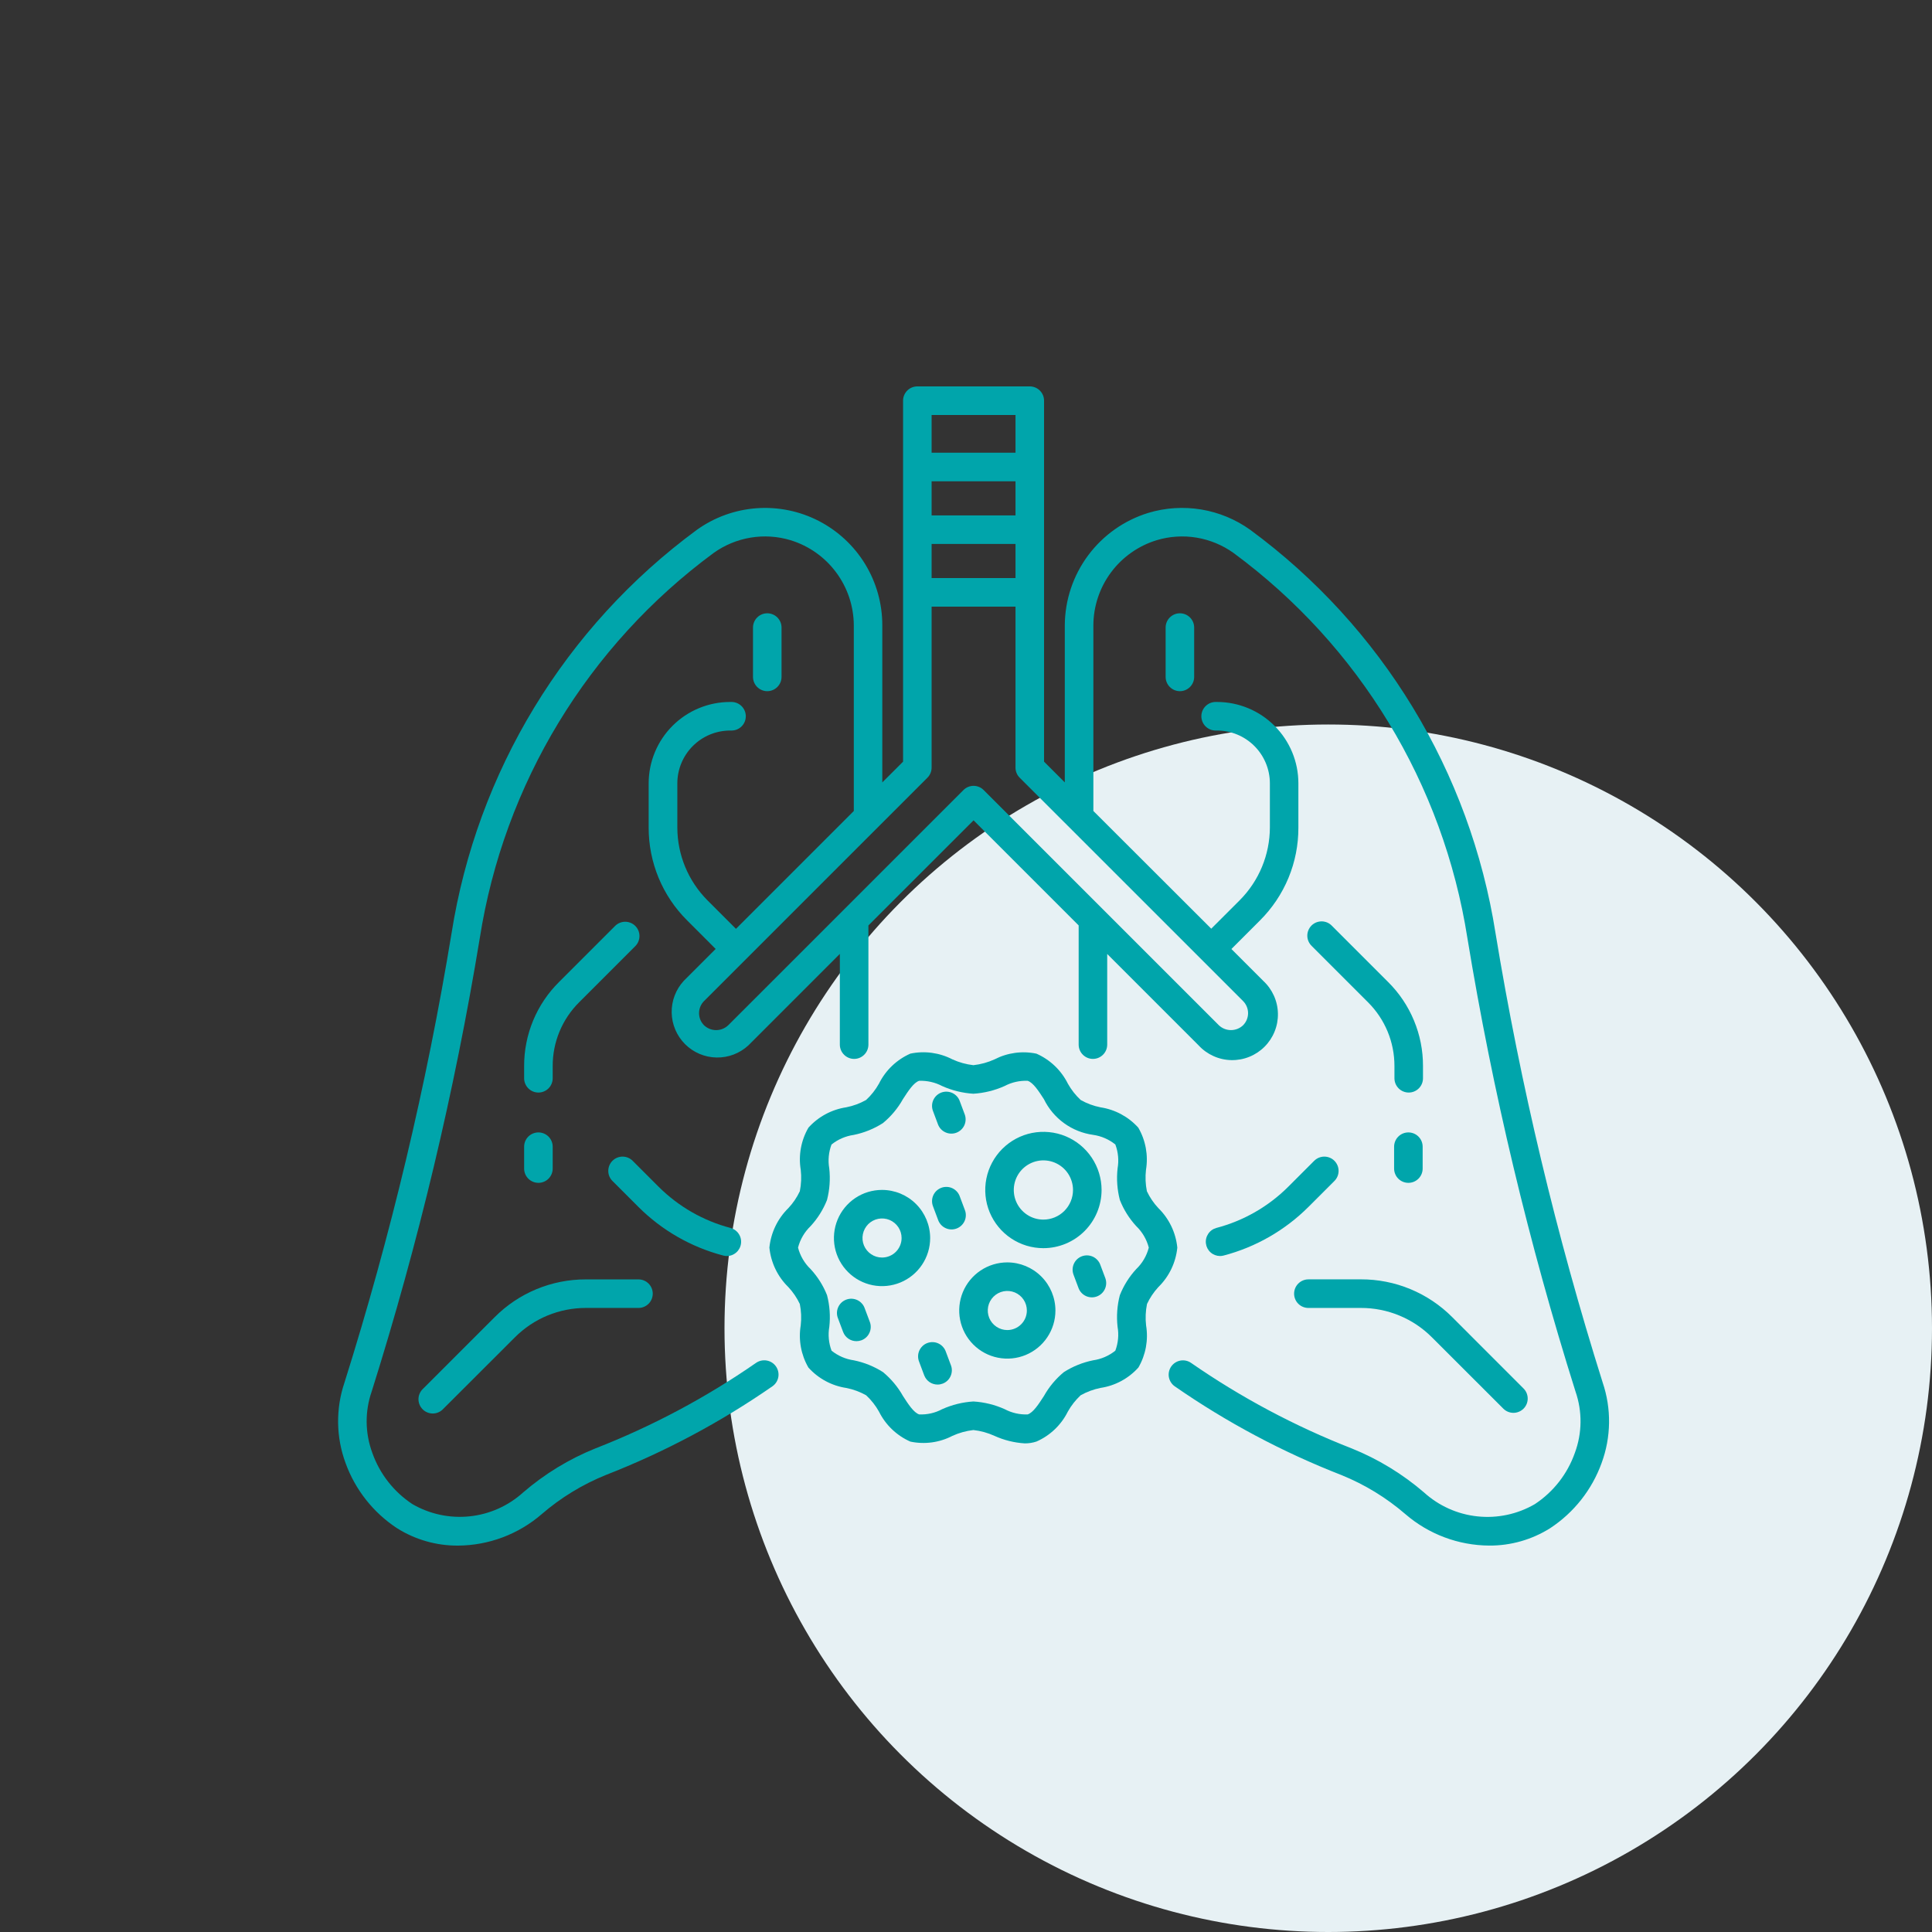 <svg xmlns="http://www.w3.org/2000/svg" width="80" height="80" viewBox="0 0 80 80" fill="none"><rect x="0" y="0" width="80" height="80" fill="#333333" stroke="none"/><circle cx="55" cy="55" r="25" fill="#E7F1F4"></circle><path d="M48.266 25.986V28.028C48.266 28.185 48.328 28.335 48.439 28.446C48.55 28.557 48.7 28.62 48.857 28.62C49.014 28.62 49.164 28.557 49.275 28.446C49.386 28.335 49.448 28.185 49.448 28.028V25.986C49.448 25.829 49.386 25.679 49.275 25.568C49.164 25.457 49.014 25.395 48.857 25.395C48.7 25.395 48.55 25.457 48.439 25.568C48.328 25.679 48.266 25.829 48.266 25.986Z" fill="#00A5AB"></path><path d="M55.149 38.333C55.095 38.276 55.03 38.231 54.958 38.2C54.885 38.169 54.808 38.153 54.729 38.152C54.651 38.152 54.573 38.167 54.5 38.196C54.428 38.226 54.361 38.27 54.306 38.325C54.251 38.381 54.207 38.447 54.177 38.52C54.147 38.592 54.132 38.67 54.133 38.749C54.133 38.827 54.15 38.905 54.181 38.977C54.212 39.049 54.257 39.114 54.313 39.169L56.646 41.502C56.994 41.848 57.27 42.26 57.458 42.713C57.646 43.167 57.742 43.653 57.741 44.144V44.649C57.741 44.806 57.803 44.956 57.914 45.067C58.025 45.178 58.175 45.24 58.332 45.24C58.489 45.24 58.639 45.178 58.75 45.067C58.861 44.956 58.923 44.806 58.923 44.649V44.144C58.925 43.498 58.799 42.858 58.551 42.261C58.304 41.664 57.941 41.122 57.482 40.666L55.149 38.333Z" fill="#00A5AB"></path><path d="M58.909 48.388V47.482C58.909 47.325 58.847 47.175 58.736 47.064C58.625 46.953 58.475 46.891 58.318 46.891C58.161 46.891 58.011 46.953 57.9 47.064C57.789 47.175 57.727 47.325 57.727 47.482V48.388C57.727 48.545 57.789 48.695 57.9 48.806C58.011 48.917 58.161 48.979 58.318 48.979C58.475 48.979 58.625 48.917 58.736 48.806C58.847 48.695 58.909 48.545 58.909 48.388Z" fill="#00A5AB"></path><path d="M50.368 50.846C50.23 50.883 50.109 50.969 50.03 51.089C49.95 51.208 49.916 51.352 49.935 51.494C49.953 51.636 50.022 51.766 50.13 51.861C50.237 51.956 50.376 52.008 50.519 52.009C50.57 52.009 50.62 52.002 50.67 51.989C51.996 51.641 53.206 50.947 54.177 49.979L55.248 48.909C55.304 48.855 55.349 48.789 55.38 48.717C55.411 48.645 55.428 48.568 55.428 48.489C55.429 48.41 55.414 48.333 55.384 48.26C55.354 48.187 55.31 48.121 55.255 48.066C55.2 48.01 55.133 47.966 55.061 47.937C54.988 47.907 54.91 47.892 54.832 47.893C54.753 47.893 54.676 47.91 54.603 47.941C54.531 47.972 54.466 48.017 54.411 48.073L53.341 49.143C52.518 49.963 51.492 50.551 50.368 50.846Z" fill="#00A5AB"></path><path d="M54.177 52.976C54.02 52.976 53.87 53.039 53.759 53.15C53.648 53.261 53.586 53.411 53.586 53.568C53.586 53.724 53.648 53.875 53.759 53.986C53.87 54.097 54.02 54.159 54.177 54.159H56.352C56.899 54.158 57.441 54.265 57.947 54.475C58.453 54.684 58.912 54.992 59.297 55.38L62.257 58.337C62.368 58.444 62.518 58.504 62.673 58.503C62.828 58.501 62.976 58.439 63.086 58.33C63.196 58.22 63.258 58.072 63.259 57.916C63.26 57.761 63.201 57.612 63.093 57.501L60.134 54.54C59.638 54.042 59.049 53.648 58.4 53.379C57.751 53.11 57.055 52.973 56.352 52.975L54.177 52.976Z" fill="#00A5AB"></path><path d="M14.31 60.584C14.71 61.688 15.457 62.634 16.439 63.279C17.195 63.756 18.072 64.006 18.966 64C20.239 63.992 21.466 63.531 22.429 62.699C23.219 62.017 24.116 61.469 25.084 61.077C27.519 60.127 29.834 58.894 31.982 57.405C32.111 57.316 32.2 57.179 32.228 57.025C32.256 56.87 32.221 56.711 32.132 56.582C32.043 56.453 31.906 56.365 31.752 56.337C31.598 56.309 31.439 56.343 31.309 56.432C29.237 57.869 27.004 59.058 24.655 59.975C23.565 60.414 22.555 61.03 21.664 61.797C21.05 62.354 20.274 62.701 19.449 62.788C18.625 62.875 17.794 62.698 17.077 62.282C16.308 61.775 15.725 61.032 15.418 60.163C15.113 59.343 15.104 58.441 15.392 57.615C17.325 51.474 18.82 45.204 19.866 38.851C20.866 32.465 24.346 26.731 29.551 22.896C30.006 22.57 30.53 22.353 31.082 22.262C31.634 22.17 32.2 22.207 32.736 22.369C33.49 22.6 34.151 23.066 34.622 23.7C35.093 24.333 35.35 25.1 35.354 25.889V33.581L30.474 38.461L29.292 37.278C28.498 36.479 28.05 35.399 28.047 34.273V32.434C28.048 31.855 28.279 31.3 28.688 30.891C29.097 30.481 29.652 30.251 30.232 30.25H30.291C30.448 30.25 30.598 30.188 30.709 30.077C30.82 29.966 30.882 29.816 30.882 29.659C30.882 29.502 30.82 29.352 30.709 29.241C30.598 29.13 30.448 29.067 30.291 29.067H30.232C29.338 29.067 28.481 29.422 27.849 30.053C27.217 30.684 26.861 31.541 26.86 32.434V34.267C26.858 34.981 26.998 35.689 27.271 36.349C27.544 37.008 27.945 37.607 28.452 38.111L29.634 39.294L28.315 40.613C27.983 40.972 27.803 41.446 27.813 41.934C27.822 42.423 28.021 42.889 28.366 43.235C28.712 43.581 29.178 43.78 29.667 43.789C30.156 43.799 30.63 43.619 30.989 43.287L34.776 39.499V43.255C34.776 43.412 34.839 43.563 34.95 43.673C35.06 43.784 35.211 43.847 35.368 43.847C35.525 43.847 35.675 43.784 35.786 43.673C35.897 43.563 35.959 43.412 35.959 43.255V38.32L40.313 33.968L44.665 38.32V43.255C44.665 43.412 44.727 43.563 44.838 43.673C44.949 43.784 45.099 43.847 45.256 43.847C45.413 43.847 45.563 43.784 45.674 43.673C45.785 43.563 45.847 43.412 45.847 43.255V39.502L49.635 43.29C49.808 43.477 50.017 43.627 50.249 43.731C50.481 43.836 50.733 43.892 50.987 43.897C51.242 43.902 51.495 43.856 51.731 43.76C51.968 43.665 52.182 43.523 52.362 43.343C52.542 43.163 52.684 42.949 52.779 42.712C52.875 42.476 52.921 42.223 52.916 41.968C52.911 41.713 52.855 41.462 52.75 41.23C52.646 40.998 52.496 40.789 52.309 40.616L50.99 39.297L52.172 38.114C52.678 37.61 53.08 37.011 53.353 36.352C53.626 35.692 53.766 34.984 53.763 34.27V32.434C53.763 31.542 53.407 30.686 52.776 30.055C52.145 29.423 51.289 29.068 50.397 29.067H50.337C50.181 29.067 50.03 29.13 49.919 29.241C49.808 29.352 49.746 29.502 49.746 29.659C49.746 29.816 49.808 29.966 49.919 30.077C50.03 30.188 50.181 30.25 50.337 30.25H50.397C50.976 30.25 51.531 30.481 51.941 30.89C52.351 31.3 52.582 31.855 52.583 32.434V34.267C52.579 35.394 52.132 36.474 51.338 37.273L50.155 38.455L45.274 33.581V25.889C45.278 25.1 45.535 24.332 46.006 23.699C46.478 23.066 47.139 22.6 47.894 22.369C48.43 22.207 48.995 22.171 49.547 22.262C50.099 22.354 50.623 22.571 51.078 22.897C56.282 26.731 59.763 32.465 60.763 38.851C61.808 45.204 63.303 51.475 65.237 57.615C65.525 58.443 65.516 59.344 65.21 60.165C64.904 61.032 64.323 61.776 63.554 62.283C62.836 62.7 62.004 62.878 61.178 62.79C60.352 62.703 59.576 62.354 58.961 61.795C58.071 61.03 57.062 60.416 55.974 59.977C53.625 59.06 51.392 57.871 49.32 56.435C49.191 56.345 49.032 56.311 48.877 56.339C48.723 56.367 48.586 56.456 48.497 56.584C48.408 56.714 48.373 56.873 48.401 57.027C48.43 57.181 48.518 57.318 48.647 57.407C50.795 58.897 53.11 60.129 55.545 61.079C56.511 61.47 57.406 62.017 58.195 62.698C59.16 63.53 60.389 63.991 61.663 63.999C62.558 64.005 63.436 63.754 64.192 63.277C65.172 62.632 65.918 61.688 66.318 60.584C66.715 59.509 66.731 58.329 66.362 57.243C64.446 51.158 62.964 44.944 61.928 38.649C60.876 31.958 57.226 25.953 51.77 21.939C51.167 21.507 50.474 21.219 49.742 21.097C49.011 20.976 48.261 21.023 47.551 21.237C46.554 21.543 45.681 22.159 45.058 22.996C44.436 23.832 44.097 24.846 44.091 25.889V32.398L43.232 31.539V16.591C43.232 16.434 43.17 16.284 43.059 16.173C42.948 16.062 42.798 16 42.641 16H37.985C37.828 16 37.678 16.062 37.567 16.173C37.456 16.284 37.394 16.434 37.394 16.591V31.539L36.534 32.398V25.889C36.535 24.997 36.289 24.122 35.825 23.36C35.36 22.598 34.694 21.979 33.901 21.57C33.108 21.162 32.217 20.98 31.327 21.045C30.437 21.11 29.582 21.419 28.856 21.939C23.4 25.953 19.75 31.958 18.697 38.649C17.662 44.944 16.181 51.158 14.266 57.243C13.897 58.329 13.912 59.508 14.31 60.584ZM40.313 23.937H38.576V22.523H42.05V23.937H40.313ZM40.313 19.929H42.05V21.341H38.576V19.929H40.313ZM40.109 17.183H42.05V18.746H38.576V17.183H40.109ZM38.404 32.202C38.514 32.091 38.576 31.941 38.576 31.784V25.119H42.05V31.784C42.049 31.941 42.111 32.091 42.222 32.202L51.473 41.452C51.605 41.585 51.68 41.765 51.68 41.953C51.68 42.141 51.605 42.321 51.473 42.454C51.338 42.583 51.158 42.654 50.972 42.654C50.785 42.654 50.606 42.583 50.471 42.454L40.731 32.714C40.62 32.603 40.47 32.54 40.313 32.54C40.156 32.54 40.006 32.603 39.895 32.714L30.154 42.454C30.019 42.583 29.84 42.655 29.654 42.655C29.467 42.655 29.288 42.583 29.153 42.454C29.02 42.321 28.946 42.141 28.946 41.953C28.946 41.765 29.02 41.585 29.153 41.452L38.404 32.202Z" fill="#00A5AB"></path><path d="M32.362 28.028V25.986C32.362 25.829 32.3 25.679 32.189 25.568C32.078 25.457 31.928 25.395 31.771 25.395C31.614 25.395 31.464 25.457 31.353 25.568C31.242 25.679 31.18 25.829 31.18 25.986V28.028C31.18 28.185 31.242 28.335 31.353 28.446C31.464 28.557 31.614 28.62 31.771 28.62C31.928 28.62 32.078 28.557 32.189 28.446C32.3 28.335 32.362 28.185 32.362 28.028Z" fill="#00A5AB"></path><path d="M22.294 45.24C22.451 45.24 22.602 45.178 22.713 45.067C22.823 44.956 22.886 44.805 22.886 44.649V44.145C22.884 43.654 22.98 43.168 23.168 42.714C23.356 42.261 23.632 41.849 23.98 41.503L26.313 39.17C26.421 39.059 26.48 38.909 26.479 38.754C26.478 38.599 26.416 38.451 26.306 38.341C26.196 38.231 26.048 38.169 25.893 38.168C25.738 38.167 25.588 38.226 25.477 38.334L23.144 40.667C22.686 41.122 22.322 41.664 22.075 42.261C21.828 42.858 21.701 43.498 21.703 44.145V44.649C21.703 44.806 21.766 44.956 21.877 45.067C21.987 45.178 22.138 45.24 22.294 45.24Z" fill="#00A5AB"></path><path d="M21.703 48.388C21.703 48.545 21.765 48.695 21.876 48.806C21.987 48.917 22.138 48.979 22.294 48.979C22.451 48.979 22.602 48.917 22.713 48.806C22.823 48.695 22.886 48.545 22.886 48.388V47.482C22.886 47.325 22.823 47.175 22.713 47.064C22.602 46.953 22.451 46.891 22.294 46.891C22.138 46.891 21.987 46.953 21.876 47.064C21.765 47.175 21.703 47.325 21.703 47.482V48.388Z" fill="#00A5AB"></path><path d="M30.097 52.01C30.24 52.01 30.379 51.957 30.487 51.862C30.595 51.768 30.665 51.637 30.683 51.494C30.702 51.352 30.668 51.207 30.587 51.088C30.507 50.969 30.387 50.883 30.247 50.846C29.123 50.551 28.098 49.963 27.274 49.143L26.204 48.073C26.15 48.017 26.084 47.972 26.012 47.941C25.94 47.91 25.863 47.893 25.784 47.893C25.705 47.892 25.628 47.907 25.555 47.937C25.482 47.966 25.416 48.01 25.361 48.066C25.305 48.121 25.261 48.187 25.232 48.26C25.202 48.333 25.187 48.41 25.188 48.489C25.188 48.568 25.204 48.645 25.235 48.717C25.267 48.789 25.311 48.855 25.368 48.909L26.438 49.979C27.409 50.947 28.62 51.641 29.946 51.989C29.995 52.002 30.046 52.009 30.097 52.01Z" fill="#00A5AB"></path><path d="M17.522 57.501C17.463 57.555 17.415 57.62 17.382 57.693C17.348 57.766 17.33 57.844 17.328 57.925C17.326 58.005 17.341 58.084 17.371 58.159C17.4 58.233 17.445 58.3 17.502 58.357C17.558 58.414 17.626 58.458 17.701 58.488C17.775 58.517 17.855 58.532 17.935 58.53C18.015 58.528 18.093 58.509 18.166 58.476C18.239 58.442 18.304 58.395 18.358 58.335L21.318 55.379C21.704 54.991 22.163 54.683 22.668 54.474C23.174 54.265 23.716 54.158 24.263 54.159H26.438C26.595 54.159 26.745 54.097 26.856 53.986C26.967 53.875 27.029 53.725 27.029 53.568C27.029 53.411 26.967 53.261 26.856 53.15C26.745 53.039 26.595 52.977 26.438 52.977H24.263C23.56 52.975 22.864 53.112 22.215 53.381C21.566 53.65 20.977 54.044 20.482 54.542L17.522 57.501Z" fill="#00A5AB"></path><path d="M36.523 49.272C36.129 49.272 35.744 49.388 35.417 49.607C35.089 49.826 34.834 50.137 34.683 50.501C34.532 50.865 34.493 51.266 34.569 51.652C34.646 52.039 34.836 52.394 35.115 52.672C35.393 52.951 35.748 53.141 36.135 53.218C36.521 53.294 36.922 53.255 37.286 53.104C37.65 52.953 37.961 52.698 38.18 52.37C38.399 52.043 38.516 51.658 38.516 51.264C38.515 50.736 38.305 50.229 37.931 49.856C37.558 49.482 37.051 49.272 36.523 49.272ZM36.523 52.072C36.363 52.072 36.207 52.025 36.074 51.936C35.941 51.847 35.837 51.721 35.775 51.573C35.714 51.425 35.698 51.262 35.73 51.105C35.761 50.948 35.838 50.804 35.951 50.69C36.065 50.577 36.209 50.5 36.366 50.469C36.523 50.438 36.686 50.454 36.834 50.515C36.981 50.577 37.108 50.681 37.197 50.814C37.286 50.947 37.333 51.103 37.333 51.264C37.333 51.478 37.247 51.684 37.095 51.836C36.944 51.987 36.738 52.072 36.523 52.072Z" fill="#00A5AB"></path><path d="M41.711 52.273C41.317 52.273 40.932 52.39 40.604 52.609C40.276 52.828 40.021 53.139 39.87 53.503C39.72 53.867 39.68 54.268 39.757 54.654C39.834 55.041 40.024 55.396 40.302 55.674C40.581 55.953 40.936 56.143 41.322 56.219C41.709 56.296 42.109 56.257 42.473 56.106C42.837 55.955 43.148 55.7 43.367 55.372C43.586 55.045 43.703 54.66 43.703 54.266C43.702 53.737 43.492 53.231 43.119 52.858C42.745 52.484 42.239 52.274 41.711 52.273ZM41.711 55.075C41.551 55.075 41.394 55.027 41.261 54.938C41.128 54.849 41.024 54.723 40.963 54.575C40.902 54.427 40.886 54.264 40.917 54.107C40.948 53.95 41.025 53.806 41.139 53.692C41.252 53.579 41.396 53.502 41.553 53.471C41.71 53.44 41.873 53.456 42.021 53.517C42.169 53.579 42.295 53.682 42.384 53.816C42.473 53.949 42.52 54.105 42.52 54.266C42.52 54.48 42.435 54.686 42.283 54.837C42.131 54.989 41.925 55.074 41.711 55.075Z" fill="#00A5AB"></path><path d="M45.614 49.276C45.614 48.799 45.472 48.334 45.208 47.938C44.943 47.541 44.567 47.233 44.127 47.05C43.687 46.868 43.203 46.821 42.735 46.913C42.268 47.006 41.839 47.236 41.502 47.573C41.166 47.909 40.936 48.339 40.843 48.806C40.75 49.273 40.798 49.757 40.98 50.197C41.163 50.637 41.471 51.014 41.867 51.278C42.263 51.543 42.729 51.684 43.205 51.684C43.844 51.683 44.456 51.429 44.907 50.978C45.359 50.526 45.613 49.914 45.614 49.276ZM43.205 50.501C42.963 50.502 42.725 50.43 42.524 50.295C42.322 50.16 42.165 49.969 42.072 49.745C41.979 49.52 41.955 49.274 42.002 49.036C42.049 48.798 42.166 48.579 42.337 48.408C42.509 48.236 42.728 48.12 42.966 48.072C43.203 48.025 43.45 48.049 43.674 48.142C43.898 48.235 44.09 48.392 44.225 48.594C44.359 48.796 44.431 49.033 44.431 49.276C44.431 49.601 44.301 49.912 44.072 50.142C43.842 50.372 43.53 50.501 43.205 50.501Z" fill="#00A5AB"></path><path d="M47.963 53.297C48.41 52.861 48.688 52.282 48.75 51.661C48.688 51.039 48.409 50.46 47.963 50.023C47.77 49.817 47.61 49.582 47.49 49.326C47.431 49.034 47.419 48.735 47.453 48.439C47.552 47.838 47.44 47.222 47.135 46.695C46.726 46.241 46.173 45.944 45.57 45.852C45.282 45.795 45.005 45.693 44.75 45.549C44.538 45.352 44.359 45.124 44.218 44.872C43.943 44.319 43.482 43.879 42.917 43.63C42.328 43.506 41.715 43.59 41.18 43.867C40.904 43.992 40.609 44.073 40.307 44.107C40.005 44.073 39.711 43.991 39.435 43.865C38.9 43.588 38.286 43.504 37.697 43.628C37.132 43.877 36.671 44.317 36.397 44.87C36.256 45.122 36.076 45.351 35.864 45.547C35.609 45.691 35.333 45.793 35.045 45.85C34.44 45.941 33.884 46.239 33.475 46.695C33.169 47.222 33.057 47.839 33.157 48.44C33.19 48.736 33.178 49.035 33.119 49.327C32.999 49.582 32.839 49.818 32.646 50.024C32.2 50.461 31.921 51.04 31.859 51.661C31.921 52.282 32.199 52.862 32.646 53.298C32.839 53.505 32.998 53.74 33.119 53.996C33.178 54.288 33.19 54.587 33.156 54.883C33.057 55.484 33.169 56.1 33.474 56.627C33.884 57.083 34.439 57.382 35.045 57.473C35.333 57.53 35.609 57.632 35.864 57.775C36.076 57.972 36.256 58.2 36.397 58.452C36.671 59.005 37.132 59.445 37.697 59.694C38.287 59.818 38.901 59.735 39.435 59.457C39.711 59.331 40.005 59.249 40.307 59.215C40.609 59.248 40.903 59.33 41.179 59.456C41.574 59.635 41.998 59.74 42.43 59.767C42.595 59.769 42.759 59.743 42.916 59.692C43.482 59.444 43.942 59.004 44.217 58.451C44.358 58.199 44.538 57.971 44.749 57.774C45.005 57.631 45.281 57.529 45.568 57.471C46.174 57.381 46.729 57.082 47.139 56.626C47.444 56.099 47.557 55.483 47.457 54.882C47.423 54.586 47.436 54.287 47.495 53.995C47.614 53.74 47.772 53.505 47.963 53.297ZM47.048 52.551C46.757 52.866 46.528 53.232 46.37 53.631C46.259 54.058 46.227 54.502 46.276 54.94C46.334 55.272 46.302 55.613 46.183 55.929C45.917 56.142 45.599 56.28 45.261 56.328C44.832 56.415 44.422 56.58 44.053 56.816C43.718 57.092 43.438 57.428 43.226 57.807C43.007 58.145 42.782 58.494 42.553 58.568C42.223 58.581 41.895 58.506 41.603 58.351C41.194 58.167 40.755 58.059 40.307 58.032C39.86 58.059 39.422 58.168 39.013 58.351C38.721 58.508 38.393 58.582 38.062 58.568C37.835 58.494 37.609 58.144 37.391 57.807C37.178 57.428 36.897 57.093 36.563 56.816C36.194 56.58 35.784 56.415 35.355 56.328C35.017 56.28 34.699 56.142 34.433 55.929C34.315 55.614 34.282 55.272 34.34 54.941C34.389 54.502 34.357 54.058 34.246 53.631C34.088 53.232 33.857 52.866 33.566 52.551C33.313 52.309 33.132 52 33.045 51.661C33.132 51.321 33.313 51.013 33.566 50.77C33.856 50.455 34.086 50.089 34.244 49.691C34.355 49.264 34.386 48.82 34.338 48.381C34.28 48.049 34.312 47.708 34.431 47.392C34.697 47.179 35.015 47.042 35.352 46.994C35.781 46.907 36.191 46.741 36.56 46.505C36.895 46.229 37.176 45.893 37.388 45.514C37.607 45.176 37.832 44.827 38.06 44.754C38.39 44.742 38.718 44.816 39.011 44.97C39.419 45.153 39.858 45.261 40.304 45.289C40.752 45.261 41.19 45.153 41.598 44.97C41.892 44.814 42.222 44.74 42.554 44.754C42.782 44.827 43.008 45.177 43.226 45.514C43.418 45.909 43.705 46.25 44.06 46.508C44.416 46.766 44.829 46.932 45.264 46.992C45.601 47.04 45.919 47.178 46.184 47.391C46.303 47.706 46.335 48.047 46.277 48.379C46.228 48.818 46.26 49.262 46.371 49.689C46.528 50.088 46.758 50.455 47.048 50.77C47.301 51.013 47.481 51.321 47.569 51.661C47.482 52 47.301 52.309 47.048 52.551Z" fill="#00A5AB"></path><path d="M39.951 50.098L39.743 49.543C39.717 49.468 39.677 49.4 39.624 49.342C39.571 49.283 39.507 49.236 39.436 49.202C39.365 49.169 39.288 49.15 39.209 49.147C39.13 49.144 39.052 49.156 38.978 49.184C38.904 49.212 38.837 49.254 38.779 49.307C38.722 49.361 38.676 49.426 38.644 49.498C38.612 49.57 38.595 49.648 38.594 49.727C38.592 49.805 38.607 49.884 38.636 49.957L38.844 50.512C38.87 50.586 38.91 50.655 38.963 50.713C39.016 50.772 39.08 50.819 39.151 50.852C39.222 50.886 39.3 50.905 39.378 50.908C39.457 50.911 39.535 50.898 39.609 50.871C39.683 50.843 39.75 50.801 39.808 50.747C39.865 50.693 39.911 50.628 39.943 50.556C39.975 50.484 39.992 50.407 39.993 50.328C39.995 50.249 39.981 50.171 39.951 50.098Z" fill="#00A5AB"></path><path d="M38.844 46.569C38.901 46.712 39.012 46.828 39.154 46.89C39.295 46.953 39.455 46.958 39.6 46.904C39.745 46.849 39.863 46.741 39.929 46.601C39.994 46.461 40.002 46.301 39.951 46.155L39.743 45.599C39.717 45.525 39.677 45.457 39.624 45.398C39.571 45.34 39.507 45.292 39.436 45.259C39.365 45.226 39.288 45.207 39.209 45.204C39.13 45.2 39.052 45.213 38.978 45.24C38.904 45.268 38.837 45.31 38.779 45.364C38.722 45.418 38.676 45.483 38.644 45.555C38.612 45.627 38.595 45.705 38.594 45.783C38.592 45.862 38.607 45.94 38.636 46.013L38.844 46.569Z" fill="#00A5AB"></path><path d="M39.168 55.979C39.143 55.904 39.103 55.834 39.05 55.775C38.998 55.715 38.934 55.666 38.862 55.632C38.79 55.598 38.712 55.578 38.633 55.575C38.554 55.571 38.474 55.584 38.4 55.612C38.325 55.639 38.257 55.682 38.2 55.737C38.142 55.792 38.096 55.858 38.064 55.931C38.033 56.003 38.016 56.082 38.016 56.161C38.015 56.241 38.031 56.32 38.061 56.393L38.269 56.949C38.312 57.061 38.387 57.158 38.486 57.227C38.585 57.295 38.703 57.332 38.823 57.332C38.894 57.332 38.964 57.319 39.031 57.294C39.104 57.267 39.17 57.226 39.227 57.173C39.284 57.12 39.329 57.056 39.361 56.985C39.393 56.914 39.411 56.838 39.414 56.76C39.416 56.683 39.404 56.605 39.376 56.533L39.168 55.979Z" fill="#00A5AB"></path><path d="M35.809 54.182C35.784 54.107 35.744 54.037 35.691 53.978C35.639 53.918 35.575 53.87 35.503 53.835C35.431 53.801 35.353 53.781 35.274 53.778C35.194 53.774 35.115 53.787 35.041 53.815C34.966 53.843 34.898 53.885 34.84 53.94C34.783 53.995 34.737 54.061 34.705 54.134C34.673 54.207 34.657 54.285 34.656 54.365C34.656 54.444 34.671 54.523 34.702 54.596L34.911 55.152C34.953 55.264 35.028 55.361 35.127 55.43C35.226 55.499 35.344 55.535 35.464 55.535C35.535 55.535 35.605 55.522 35.672 55.498C35.744 55.47 35.811 55.429 35.868 55.376C35.925 55.323 35.97 55.259 36.002 55.188C36.035 55.118 36.052 55.041 36.055 54.964C36.058 54.886 36.045 54.809 36.017 54.736L35.809 54.182Z" fill="#00A5AB"></path><path d="M45.564 52.379C45.538 52.304 45.497 52.236 45.444 52.178C45.392 52.119 45.328 52.072 45.257 52.038C45.185 52.005 45.108 51.986 45.029 51.983C44.951 51.98 44.872 51.992 44.798 52.02C44.725 52.047 44.657 52.089 44.6 52.143C44.542 52.197 44.497 52.262 44.465 52.334C44.433 52.406 44.416 52.484 44.414 52.563C44.413 52.641 44.427 52.719 44.456 52.793L44.664 53.348C44.721 53.492 44.833 53.607 44.974 53.67C45.115 53.732 45.276 53.737 45.42 53.683C45.565 53.629 45.683 53.52 45.749 53.38C45.815 53.24 45.823 53.08 45.772 52.934L45.564 52.379Z" fill="#00A5AB"></path></svg>